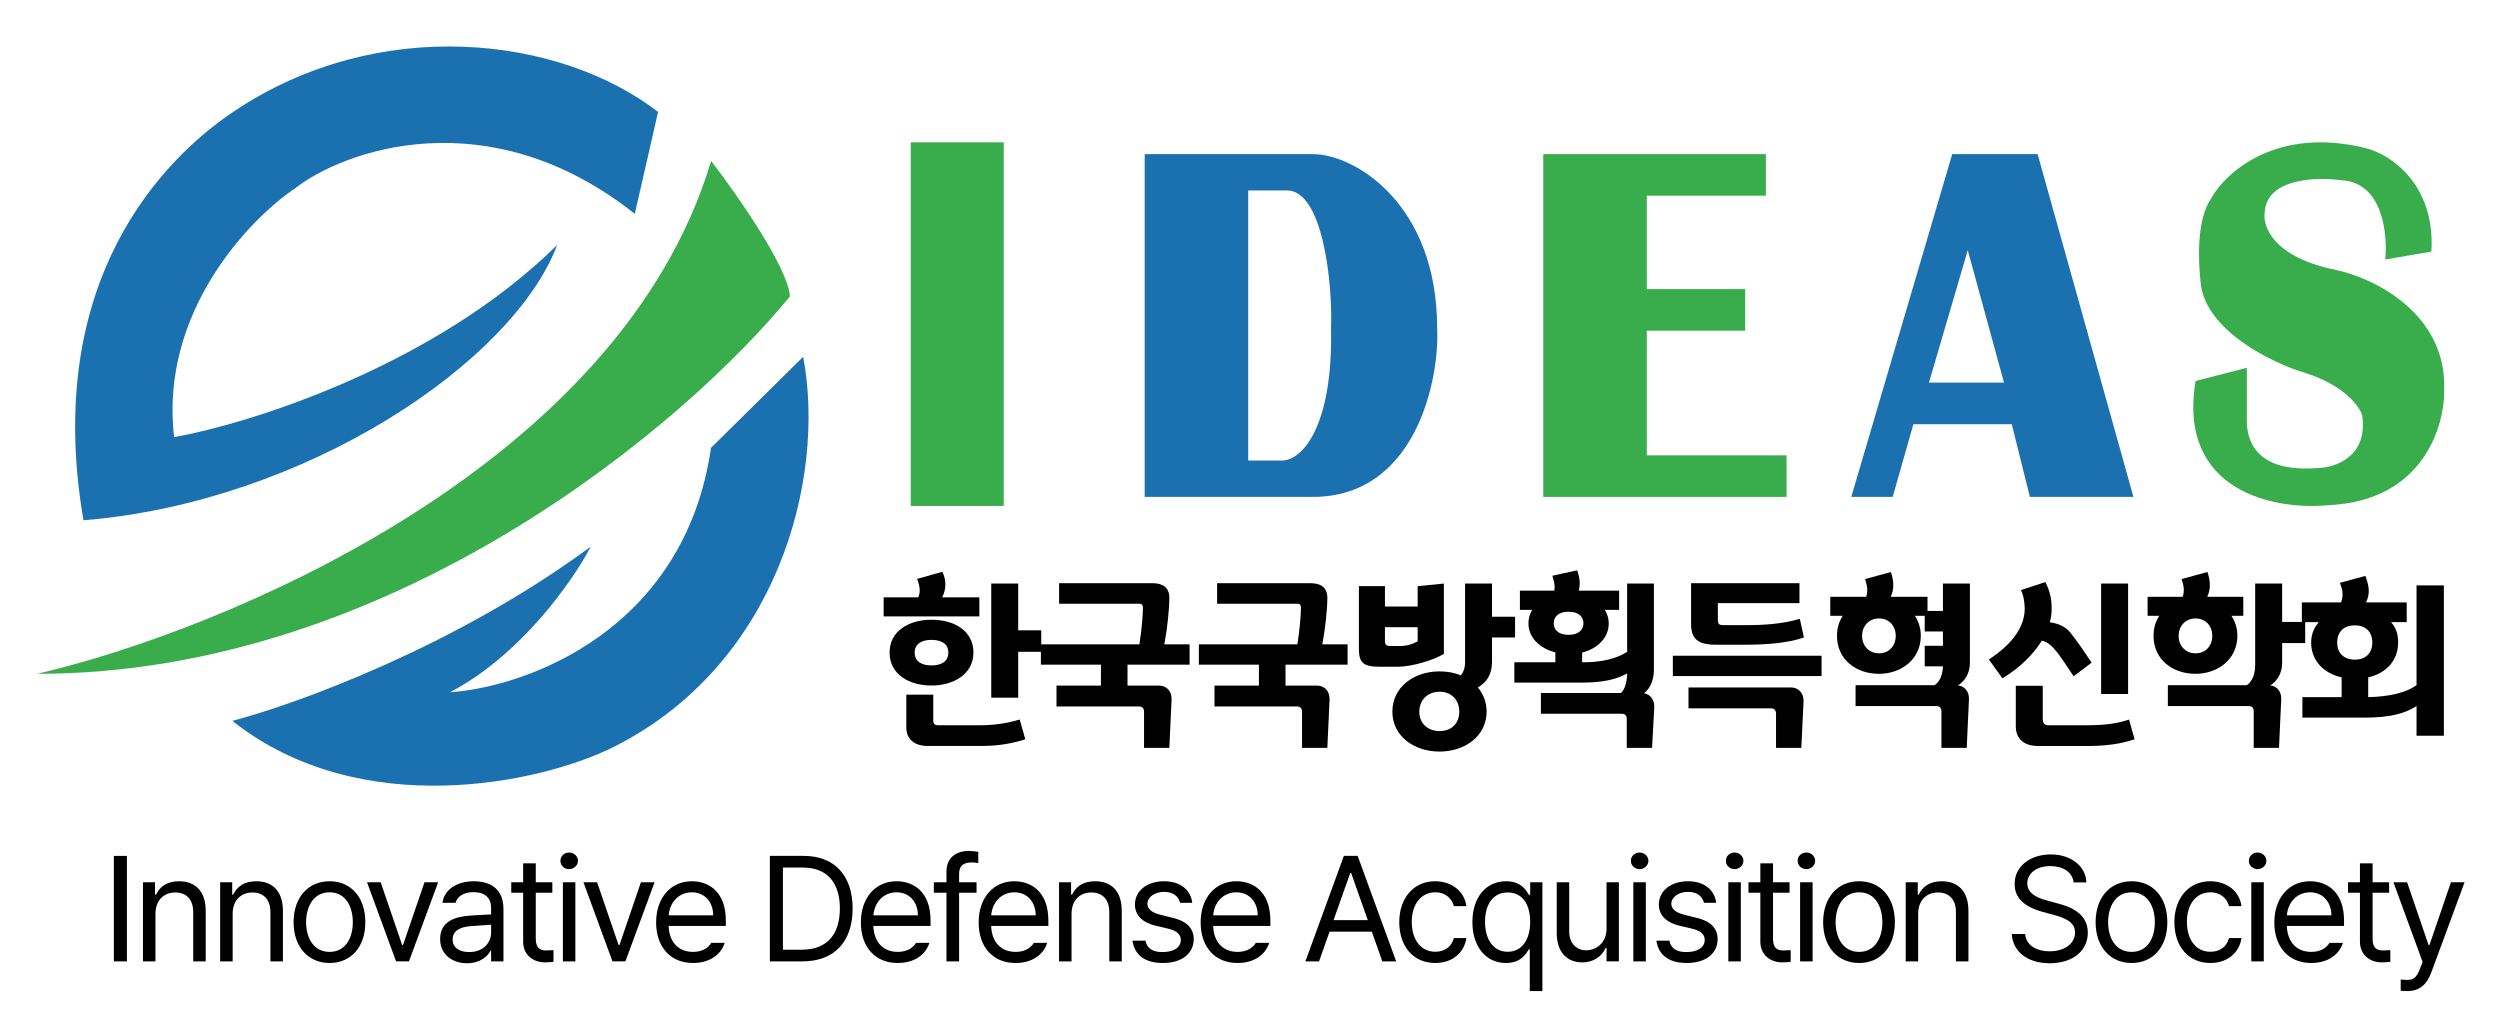 <svg width="78" height="32" viewBox="0 0 78 32" fill="none" xmlns="http://www.w3.org/2000/svg">
<mask id="mask0_0_100" style="mask-type:alpha" maskUnits="userSpaceOnUse" x="0" y="0" width="78" height="32">
<rect width="78" height="32" fill="#D9D9D9"/>
</mask>
<g mask="url(#mask0_0_100)">
<path d="M22.187 5.022C19.331 14.574 6.979 19.669 1.16 21.023C12.269 21.023 21.447 13.171 24.647 9.246C24.583 8.336 22.981 6.051 22.187 5.022Z" fill="#39AC4B"/>
<path d="M18.43 17.055C14.213 20.171 9.219 21.977 7.249 22.491C11.242 25.656 16.886 24.439 19.149 23.303C24.26 20.737 25.778 14.945 25.059 11.131L22.184 13.971C21.353 19.684 16.407 21.436 14.038 21.599C16.274 20.43 17.898 18.082 18.43 17.055Z" fill="#1B70B0"/>
<path d="M19.805 6.672C15.202 3.026 10.68 4.728 9.226 5.862C7.773 6.834 4.979 9.751 5.431 13.64C7.826 13.208 13.571 11.404 17.383 7.645C16.01 11.29 9.549 15.665 2.604 16.233C1.312 8.698 5.152 4.92 7.271 3.493C11.81 0.434 17.47 1.127 20.532 3.492L19.805 6.672Z" fill="#1B70B0"/>
<path d="M71.835 21.75H73.059V21.133C72.508 21.011 72.108 20.621 72.108 20.045C72.108 19.784 72.201 19.586 72.346 19.411H71.818V18.794H73.042C73.071 18.719 73.088 18.626 73.088 18.538C73.088 18.486 73.082 18.434 73.071 18.381L73.007 18.183L73.801 17.968C73.859 18.143 73.906 18.282 73.906 18.439C73.906 18.562 73.877 18.678 73.819 18.794H75.089V19.411H74.602C74.758 19.591 74.822 19.784 74.822 20.045C74.822 20.616 74.439 21.011 73.888 21.133V21.75C74.555 21.738 75.083 21.605 75.396 21.378V18.265H76.249V22.954H75.396V22.029C75.054 22.25 74.602 22.39 73.772 22.39H71.835V21.75ZM74.016 20.045C74.016 19.702 73.796 19.51 73.471 19.51C73.14 19.51 72.92 19.702 72.92 20.045C72.92 20.389 73.14 20.581 73.471 20.581C73.796 20.581 74.016 20.389 74.016 20.045Z" fill="black"/>
<path d="M70.362 18.207H71.203V19.405H71.922V20.063H71.203V20.674C71.203 21.017 71.041 21.256 70.832 21.384C71.041 21.407 71.174 21.576 71.174 21.785C71.174 21.803 71.174 21.814 71.174 21.826L71.105 23.333H70.316V22.198C70.316 22.088 70.264 22.029 70.154 22.029H67.637V21.378H70.101C70.287 21.25 70.362 21.006 70.362 20.732V18.207ZM69.991 18.62V19.213H69.62C69.736 19.388 69.806 19.598 69.806 19.836C69.806 20.575 69.191 21.023 68.501 21.023C67.787 21.023 67.19 20.581 67.19 19.836C67.19 19.598 67.254 19.388 67.37 19.213H67.005V18.62H68.101C68.124 18.556 68.135 18.48 68.135 18.405C68.135 18.288 68.101 18.178 68.066 18.067L68.872 17.846C68.918 17.98 68.947 18.12 68.947 18.259C68.947 18.387 68.918 18.509 68.866 18.62H69.991ZM69.023 19.836C69.023 19.539 68.826 19.295 68.501 19.295C68.182 19.295 67.973 19.539 67.973 19.836C67.973 20.144 68.182 20.383 68.501 20.383C68.826 20.383 69.023 20.144 69.023 19.836Z" fill="black"/>
<path d="M63.05 18.411L63.815 18.161C63.96 18.434 64.012 18.708 64.012 18.981C64.012 19.127 63.995 19.272 63.954 19.417C64.204 19.447 64.441 19.54 64.609 19.755C64.818 20.017 65.073 20.395 65.259 20.674L64.697 21.099C64.29 20.5 64.053 20.063 63.705 19.988C63.438 20.424 63.009 20.843 62.475 21.163L62.052 20.575C62.806 20.087 63.171 19.54 63.171 18.987C63.171 18.806 63.131 18.545 63.05 18.411ZM65.12 23.275H63.589C63.166 23.275 62.893 23.071 62.893 22.658V21.396H63.734V22.449C63.734 22.559 63.786 22.629 63.908 22.629H65.097C65.549 22.629 66.03 22.594 66.425 22.449L66.599 23.065C66.198 23.205 65.717 23.275 65.12 23.275ZM66.396 18.207V21.652H65.555V18.207H66.396Z" fill="black"/>
<path d="M60.138 18.62V19.062H60.62V18.207H61.461V20.674C61.461 21.017 61.298 21.256 61.089 21.384C61.298 21.407 61.431 21.576 61.431 21.785C61.431 21.803 61.431 21.814 61.431 21.826L61.362 23.333H60.573V22.198C60.573 22.088 60.521 22.029 60.411 22.029H57.894V21.378H60.359C60.533 21.262 60.608 21.04 60.62 20.79H60.051V20.15H60.62V19.702H60.051V19.213H59.744C59.86 19.388 59.929 19.598 59.929 19.836C59.929 20.575 59.315 21.023 58.625 21.023C57.911 21.023 57.314 20.581 57.314 19.836C57.314 19.598 57.378 19.388 57.494 19.213H57.105V18.62H58.224C58.248 18.556 58.259 18.48 58.259 18.405C58.259 18.288 58.224 18.178 58.19 18.067L58.996 17.846C59.042 17.98 59.071 18.12 59.071 18.259C59.071 18.387 59.042 18.509 58.99 18.62H60.138ZM59.147 19.836C59.147 19.539 58.949 19.295 58.625 19.295C58.306 19.295 58.097 19.539 58.097 19.836C58.097 20.144 58.306 20.383 58.625 20.383C58.949 20.383 59.147 20.144 59.147 19.836Z" fill="black"/>
<path d="M56.833 20.459V21.093H52.193V20.459H56.833ZM56.27 21.896L56.201 23.333H55.412V22.268C55.412 22.158 55.36 22.1 55.25 22.1H52.681V21.448H55.876C56.114 21.448 56.27 21.623 56.27 21.861C56.27 21.873 56.27 21.884 56.27 21.896ZM53.597 19.348C53.597 19.476 53.643 19.505 53.777 19.505H54.461C54.971 19.505 55.603 19.476 56.154 19.307L56.282 19.889C55.772 20.069 55.081 20.116 54.42 20.116H53.55C53.104 20.116 52.762 20.023 52.762 19.487V18.196H56.143V18.818H53.597V19.348Z" fill="black"/>
<path d="M50.193 19.446C50.193 19.9 49.845 20.238 49.363 20.36V20.662H49.45C49.949 20.662 50.442 20.552 50.767 20.337V18.207H51.602V20.895C51.602 21.221 51.48 21.488 51.294 21.628C51.486 21.663 51.613 21.826 51.613 22.041C51.613 22.053 51.613 22.059 51.613 22.07L51.544 23.333H50.755V22.437C50.755 22.326 50.703 22.268 50.593 22.268H48.076V21.622H50.575C50.715 21.488 50.761 21.244 50.767 21.011C50.425 21.203 49.984 21.297 49.369 21.297H47.247V20.662H48.528V20.354C48.041 20.232 47.687 19.894 47.687 19.446C47.687 19.295 47.728 19.155 47.803 19.027H47.421V18.428H48.493C48.499 18.387 48.505 18.347 48.505 18.306C48.505 18.23 48.47 18.073 48.435 17.963L49.207 17.794C49.253 17.928 49.288 18.062 49.288 18.201C49.288 18.277 49.276 18.352 49.259 18.428H50.517V19.027H50.071C50.146 19.155 50.193 19.295 50.193 19.446ZM49.404 19.446C49.404 19.237 49.247 19.086 48.94 19.086C48.633 19.086 48.476 19.237 48.476 19.446C48.476 19.656 48.633 19.807 48.94 19.807C49.247 19.807 49.404 19.656 49.404 19.446Z" fill="black"/>
<path d="M45.71 18.207H46.551V19.243H47.27V19.889H46.551V20.645C46.551 21.052 46.377 21.297 46.11 21.448C46.278 21.651 46.382 21.907 46.382 22.204C46.382 22.96 45.71 23.449 44.915 23.449C44.115 23.449 43.442 22.966 43.442 22.204C43.442 21.436 44.115 20.947 44.915 20.947C45.153 20.947 45.379 20.988 45.576 21.07C45.675 20.959 45.71 20.802 45.71 20.674V18.207ZM45.049 20.401C44.724 20.598 44.051 20.802 43.61 20.802H43.03C42.508 20.802 42.398 20.651 42.398 20.238V18.288H43.21V18.923H44.231V18.288L45.049 18.207V20.401ZM45.53 22.204C45.53 21.838 45.286 21.582 44.915 21.582C44.544 21.582 44.283 21.838 44.283 22.204C44.283 22.571 44.544 22.809 44.915 22.809C45.286 22.809 45.53 22.571 45.53 22.204ZM43.68 20.156C43.883 20.156 44.074 20.098 44.231 20.011V19.569H43.21V20.005C43.21 20.115 43.262 20.156 43.373 20.156H43.68Z" fill="black"/>
<path d="M42.045 20.104V20.738H40.108V21.39H41.088C41.326 21.39 41.482 21.564 41.482 21.803C41.482 21.815 41.482 21.826 41.482 21.838L41.413 23.333H40.624V22.21C40.624 22.1 40.572 22.042 40.462 22.042H37.892V21.39H39.278V20.738H37.405V20.104H40.479C40.543 19.697 40.589 19.22 40.589 18.975C40.589 18.853 40.543 18.836 40.456 18.836H37.974V18.196H40.891C41.181 18.196 41.413 18.306 41.413 18.65C41.413 19.022 41.349 19.61 41.256 20.104H42.045Z" fill="black"/>
<path d="M37.115 20.104V20.738H35.178V21.39H36.158C36.396 21.39 36.553 21.564 36.553 21.803C36.553 21.815 36.553 21.826 36.553 21.838L36.483 23.333H35.694V22.21C35.694 22.1 35.642 22.042 35.532 22.042H32.963V21.39H34.349V20.738H32.476V20.104H35.549C35.613 19.697 35.66 19.22 35.66 18.975C35.66 18.853 35.613 18.836 35.526 18.836H33.044V18.196H35.961C36.251 18.196 36.483 18.306 36.483 18.65C36.483 19.022 36.419 19.61 36.327 20.104H37.115Z" fill="black"/>
<path d="M30.371 20.36C30.371 21.04 29.739 21.389 29.06 21.389C28.382 21.389 27.755 21.052 27.755 20.36C27.755 19.679 28.37 19.336 29.06 19.336C29.779 19.336 30.371 19.685 30.371 20.36ZM31.768 18.207V19.667H32.487V20.336H31.768V21.768H30.927V18.207H31.768ZM28.944 23.274C28.521 23.274 28.277 23.053 28.277 22.698V21.674H29.118V22.472C29.118 22.582 29.159 22.629 29.28 22.629H30.545C30.997 22.629 31.42 22.57 31.815 22.448L31.989 23.065C31.589 23.193 31.165 23.274 30.626 23.274H28.944ZM27.57 18.637H28.648C28.677 18.579 28.695 18.509 28.695 18.422C28.695 18.317 28.666 18.184 28.614 18.061L29.402 17.84C29.466 17.968 29.495 18.102 29.495 18.236C29.495 18.376 29.46 18.515 29.396 18.637H30.556V19.231H27.57V18.637ZM29.588 20.36C29.588 20.063 29.338 19.964 29.06 19.964C28.793 19.964 28.538 20.063 28.538 20.36C28.538 20.662 28.793 20.761 29.06 20.761C29.338 20.761 29.588 20.662 29.588 20.36Z" fill="black"/>
<path d="M75.119 30.922C75.036 30.919 74.952 30.917 74.902 30.913V30.563C74.943 30.567 75.031 30.57 75.092 30.572C75.251 30.57 75.385 30.561 75.514 30.199L75.586 30.013L74.675 27.526H75.101L75.772 29.485H75.799L76.47 27.526H76.895L75.853 30.349C75.708 30.738 75.468 30.919 75.119 30.922Z" fill="black"/>
<path d="M74.541 27.526V27.854H74.025V29.285C74.022 29.602 74.181 29.654 74.346 29.654C74.417 29.654 74.521 29.647 74.578 29.645V30.008C74.516 30.017 74.421 30.026 74.306 30.026C73.977 30.026 73.633 29.822 73.63 29.386V27.854H73.259V27.526H73.63V26.936H74.025V27.526H74.541Z" fill="black"/>
<path d="M72.11 30.045C71.399 30.047 70.959 29.538 70.959 28.781C70.959 28.022 71.406 27.495 72.074 27.495C72.59 27.495 73.136 27.813 73.134 28.726V28.89H71.349C71.369 29.413 71.673 29.699 72.11 29.699C72.405 29.699 72.59 29.57 72.681 29.417H73.098C72.982 29.792 72.618 30.047 72.11 30.045ZM71.351 28.558H72.74C72.738 28.147 72.479 27.84 72.074 27.84C71.648 27.84 71.378 28.176 71.351 28.558Z" fill="black"/>
<path d="M70.241 29.995V27.526H70.63V29.995H70.241ZM70.164 26.858C70.162 26.713 70.286 26.597 70.436 26.599C70.585 26.597 70.71 26.713 70.712 26.858C70.71 27.001 70.585 27.117 70.436 27.117C70.286 27.117 70.162 27.001 70.164 26.858Z" fill="black"/>
<path d="M68.965 30.045C68.267 30.047 67.841 29.513 67.841 28.772C67.841 28.022 68.288 27.495 68.956 27.495C69.479 27.495 69.873 27.806 69.934 28.272H69.545C69.488 28.047 69.293 27.84 68.965 27.84C68.525 27.84 68.233 28.204 68.231 28.758C68.233 29.329 68.519 29.695 68.965 29.695C69.255 29.695 69.477 29.538 69.545 29.267H69.934C69.873 29.708 69.511 30.047 68.965 30.045Z" fill="black"/>
<path d="M66.507 30.045C65.836 30.047 65.383 29.538 65.383 28.772C65.383 28.001 65.836 27.495 66.507 27.495C67.175 27.495 67.623 28.001 67.621 28.772C67.623 29.538 67.175 30.047 66.507 30.045ZM65.773 28.772C65.775 29.265 66.006 29.699 66.507 29.699C67.003 29.699 67.231 29.265 67.231 28.772C67.231 28.281 67.003 27.84 66.507 27.84C66.006 27.84 65.775 28.281 65.773 28.772Z" fill="black"/>
<path d="M64.696 27.531C64.662 27.208 64.363 27.022 63.971 27.022C63.536 27.022 63.253 27.249 63.251 27.563C63.253 27.908 63.636 28.038 63.885 28.099L64.211 28.19C64.562 28.281 65.14 28.483 65.14 29.099C65.14 29.636 64.71 30.051 63.949 30.054C63.242 30.051 62.804 29.686 62.766 29.14H63.183C63.217 29.508 63.559 29.683 63.949 29.681C64.402 29.683 64.741 29.449 64.741 29.09C64.741 28.77 64.438 28.647 64.094 28.549L63.69 28.44C63.176 28.29 62.854 28.026 62.857 27.581C62.854 27.024 63.348 26.658 63.985 26.658C64.621 26.658 65.079 27.031 65.095 27.531H64.696Z" fill="black"/>
<path d="M59.847 28.513V29.995H59.458V27.526H59.834V27.913H59.865C59.981 27.66 60.212 27.495 60.586 27.495C61.084 27.495 61.417 27.799 61.415 28.426V29.995H61.025V28.454C61.025 28.072 60.817 27.845 60.468 27.845C60.11 27.845 59.847 28.085 59.847 28.513Z" fill="black"/>
<path d="M58.005 30.045C57.335 30.047 56.882 29.538 56.882 28.772C56.882 28.001 57.335 27.495 58.005 27.495C58.673 27.495 59.122 28.001 59.12 28.772C59.122 29.538 58.673 30.047 58.005 30.045ZM57.271 28.772C57.273 29.265 57.505 29.699 58.005 29.699C58.501 29.699 58.73 29.265 58.73 28.772C58.73 28.281 58.501 27.84 58.005 27.84C57.505 27.84 57.273 28.281 57.271 28.772Z" fill="black"/>
<path d="M56.163 29.995V27.526H56.553V29.995H56.163ZM56.086 26.858C56.084 26.713 56.208 26.597 56.358 26.599C56.507 26.597 56.632 26.713 56.634 26.858C56.632 27.001 56.507 27.117 56.358 27.117C56.208 27.117 56.084 27.001 56.086 26.858Z" fill="black"/>
<path d="M55.834 27.526V27.854H55.318V29.285C55.315 29.602 55.474 29.654 55.639 29.654C55.709 29.654 55.814 29.647 55.87 29.645V30.008C55.809 30.017 55.714 30.026 55.599 30.026C55.27 30.026 54.926 29.822 54.923 29.386V27.854H54.552V27.526H54.923V26.936H55.318V27.526H55.834Z" fill="black"/>
<path d="M53.924 29.995V27.526H54.314V29.995H53.924ZM53.847 26.858C53.845 26.713 53.969 26.597 54.119 26.599C54.268 26.597 54.393 26.713 54.395 26.858C54.393 27.001 54.268 27.117 54.119 27.117C53.969 27.117 53.845 27.001 53.847 26.858Z" fill="black"/>
<path d="M53.165 28.167C53.11 27.963 52.954 27.829 52.666 27.826C52.363 27.829 52.148 27.992 52.145 28.199C52.148 28.363 52.279 28.474 52.567 28.545L52.934 28.636C53.373 28.74 53.588 28.96 53.59 29.304C53.588 29.731 53.242 30.047 52.626 30.045C52.073 30.047 51.744 29.799 51.679 29.349H52.086C52.132 29.59 52.306 29.706 52.616 29.704C52.968 29.706 53.187 29.558 53.187 29.326C53.187 29.151 53.063 29.038 52.784 28.972L52.413 28.886C51.984 28.785 51.756 28.551 51.756 28.222C51.756 27.799 52.125 27.495 52.666 27.495C53.176 27.495 53.495 27.767 53.545 28.167H53.165Z" fill="black"/>
<path d="M50.96 29.995V27.526H51.35V29.995H50.96ZM50.883 26.858C50.881 26.713 51.005 26.597 51.155 26.599C51.304 26.597 51.429 26.713 51.431 26.858C51.429 27.001 51.304 27.117 51.155 27.117C51.005 27.117 50.881 27.001 50.883 26.858Z" fill="black"/>
<path d="M50.124 28.981V27.526H50.509V29.994H50.124V29.576H50.096C49.981 29.826 49.736 30.026 49.367 30.026C48.901 30.026 48.567 29.722 48.57 29.095V27.526H48.959V29.067C48.959 29.422 49.179 29.651 49.494 29.649C49.773 29.651 50.121 29.442 50.124 28.981Z" fill="black"/>
<path d="M47.729 30.922V29.617H47.702C47.615 29.754 47.455 30.047 46.986 30.045C46.372 30.047 45.939 29.551 45.939 28.767C45.939 27.985 46.372 27.495 46.99 27.495C47.468 27.495 47.618 27.785 47.702 27.917H47.742V27.526H48.123V30.922H47.729ZM46.333 28.758C46.333 29.283 46.573 29.695 47.04 29.695C47.491 29.695 47.74 29.313 47.742 28.758C47.74 28.21 47.498 27.845 47.04 27.845C46.567 27.845 46.333 28.242 46.333 28.758Z" fill="black"/>
<path d="M44.781 30.045C44.083 30.047 43.657 29.513 43.657 28.772C43.657 28.022 44.104 27.495 44.772 27.495C45.295 27.495 45.69 27.806 45.751 28.272H45.361C45.304 28.047 45.11 27.84 44.781 27.84C44.342 27.84 44.049 28.204 44.047 28.758C44.049 29.329 44.335 29.695 44.781 29.695C45.071 29.695 45.293 29.538 45.361 29.267H45.751C45.69 29.708 45.327 30.047 44.781 30.045Z" fill="black"/>
<path d="M41.154 29.995H40.728L41.929 26.704H42.359L43.56 29.995H43.129L42.801 29.068H41.482L41.154 29.995ZM41.607 28.709H42.676L42.155 27.236H42.128L41.607 28.709Z" fill="black"/>
<path d="M38.611 30.045C37.9 30.047 37.46 29.538 37.46 28.781C37.46 28.022 37.907 27.495 38.575 27.495C39.092 27.495 39.637 27.813 39.635 28.726V28.89H37.85C37.87 29.413 38.174 29.699 38.611 29.699C38.906 29.699 39.092 29.57 39.182 29.417H39.599C39.483 29.792 39.119 30.047 38.611 30.045ZM37.852 28.558H39.241C39.239 28.147 38.98 27.84 38.575 27.84C38.149 27.84 37.88 28.176 37.852 28.558Z" fill="black"/>
<path d="M36.819 28.167C36.764 27.963 36.608 27.829 36.321 27.826C36.017 27.829 35.802 27.992 35.799 28.199C35.802 28.363 35.933 28.474 36.221 28.545L36.588 28.636C37.027 28.74 37.242 28.96 37.245 29.304C37.242 29.731 36.896 30.047 36.28 30.045C35.727 30.047 35.398 29.799 35.333 29.349H35.74C35.786 29.59 35.96 29.706 36.271 29.704C36.622 29.706 36.842 29.558 36.842 29.326C36.842 29.151 36.717 29.038 36.438 28.972L36.067 28.886C35.639 28.785 35.41 28.551 35.41 28.222C35.41 27.799 35.779 27.495 36.321 27.495C36.83 27.495 37.15 27.767 37.199 28.167H36.819Z" fill="black"/>
<path d="M33.432 28.513V29.995H33.042V27.526H33.418V27.913H33.45C33.565 27.66 33.797 27.495 34.17 27.495C34.669 27.495 35.002 27.799 34.999 28.426V29.995H34.61V28.454C34.61 28.072 34.401 27.845 34.053 27.845C33.694 27.845 33.432 28.085 33.432 28.513Z" fill="black"/>
<path d="M31.685 30.045C30.973 30.047 30.534 29.538 30.534 28.781C30.534 28.022 30.98 27.495 31.648 27.495C32.165 27.495 32.711 27.813 32.709 28.726V28.89H30.924C30.944 29.413 31.247 29.699 31.685 29.699C31.979 29.699 32.165 29.57 32.256 29.417H32.672C32.557 29.792 32.192 30.047 31.685 30.045ZM30.926 28.558H32.315C32.312 28.147 32.054 27.84 31.648 27.84C31.223 27.84 30.953 28.176 30.926 28.558Z" fill="black"/>
<path d="M30.468 27.527V27.854H29.924V29.995H29.53V27.854H29.136V27.527H29.53V27.19C29.532 26.79 29.797 26.549 30.232 26.549C30.327 26.549 30.441 26.561 30.522 26.577V26.927C30.438 26.913 30.368 26.908 30.318 26.908C30.044 26.908 29.922 27.022 29.924 27.277V27.527H30.468Z" fill="black"/>
<path d="M28.009 30.045C27.298 30.047 26.859 29.538 26.859 28.781C26.859 28.022 27.305 27.495 27.973 27.495C28.49 27.495 29.036 27.813 29.033 28.726V28.89H27.248C27.269 29.413 27.572 29.699 28.009 29.699C28.304 29.699 28.49 29.57 28.58 29.417H28.997C28.882 29.792 28.517 30.047 28.009 30.045ZM27.25 28.558H28.639C28.637 28.147 28.379 27.84 27.973 27.84C27.547 27.84 27.278 28.176 27.25 28.558Z" fill="black"/>
<path d="M25.039 29.995H24.02V26.704H25.08C26.038 26.704 26.602 27.32 26.602 28.345C26.602 29.372 26.038 29.995 25.039 29.995ZM24.427 29.631H25.012C25.816 29.631 26.204 29.143 26.204 28.345C26.204 27.55 25.816 27.068 25.053 27.068H24.427V29.631Z" fill="black"/>
<path d="M21.622 30.045C20.911 30.047 20.471 29.538 20.471 28.781C20.471 28.022 20.918 27.495 21.586 27.495C22.102 27.495 22.648 27.813 22.646 28.726V28.89H20.861C20.881 29.413 21.185 29.699 21.622 29.699C21.917 29.699 22.102 29.57 22.193 29.417H22.61C22.494 29.792 22.13 30.047 21.622 30.045ZM20.863 28.558H22.252C22.25 28.147 21.991 27.84 21.586 27.84C21.16 27.84 20.89 28.176 20.863 28.558Z" fill="black"/>
<path d="M20.423 27.526L19.513 29.994H19.109L18.203 27.526H18.629L19.3 29.485H19.327L19.997 27.526H20.423Z" fill="black"/>
<path d="M17.562 29.995V27.526H17.951V29.995H17.562ZM17.485 26.858C17.482 26.713 17.607 26.597 17.756 26.599C17.906 26.597 18.031 26.713 18.033 26.858C18.031 27.001 17.906 27.117 17.756 27.117C17.607 27.117 17.482 27.001 17.485 26.858Z" fill="black"/>
<path d="M17.233 27.526V27.854H16.716V29.285C16.714 29.602 16.873 29.654 17.038 29.654C17.108 29.654 17.212 29.647 17.269 29.645V30.008C17.208 30.017 17.113 30.026 16.997 30.026C16.669 30.026 16.324 29.822 16.322 29.386V27.854H15.951V27.526H16.322V26.936H16.716V27.526H17.233Z" fill="black"/>
<path d="M13.732 29.295C13.732 28.729 14.231 28.599 14.657 28.567C14.815 28.556 15.212 28.533 15.323 28.531V28.331C15.323 28.017 15.137 27.835 14.765 27.835C14.455 27.835 14.267 27.979 14.213 28.167H13.805C13.855 27.77 14.24 27.495 14.784 27.495C15.105 27.495 15.71 27.59 15.708 28.367V29.995H15.323V29.658H15.305C15.223 29.824 14.999 30.051 14.571 30.054C14.104 30.051 13.732 29.776 13.732 29.295ZM14.122 29.313C14.124 29.574 14.339 29.706 14.639 29.704C15.078 29.706 15.323 29.41 15.323 29.099V28.851C15.207 28.858 14.82 28.888 14.702 28.895C14.349 28.917 14.124 29.042 14.122 29.313Z" fill="black"/>
<path d="M13.671 27.526L12.76 29.994H12.357L11.451 27.526H11.877L12.547 29.485H12.574L13.245 27.526H13.671Z" fill="black"/>
<path d="M10.284 30.045C9.613 30.047 9.16 29.538 9.16 28.772C9.16 28.001 9.613 27.495 10.284 27.495C10.952 27.495 11.4 28.001 11.398 28.772C11.4 29.538 10.952 30.047 10.284 30.045ZM9.55 28.772C9.552 29.265 9.783 29.699 10.284 29.699C10.78 29.699 11.008 29.265 11.008 28.772C11.008 28.281 10.78 27.84 10.284 27.84C9.783 27.84 9.552 28.281 9.55 28.772Z" fill="black"/>
<path d="M7.259 28.513V29.995H6.869V27.526H7.245V27.913H7.277C7.393 27.66 7.624 27.495 7.998 27.495C8.496 27.495 8.829 27.799 8.827 28.426V29.995H8.437V28.454C8.437 28.072 8.229 27.845 7.88 27.845C7.522 27.845 7.259 28.085 7.259 28.513Z" fill="black"/>
<path d="M4.85 28.513V29.995H4.461V27.526H4.837V27.913H4.869C4.984 27.66 5.215 27.495 5.589 27.495C6.087 27.495 6.42 27.799 6.418 28.426V29.995H6.028V28.454C6.028 28.072 5.82 27.845 5.471 27.845C5.113 27.845 4.85 28.085 4.85 28.513Z" fill="black"/>
<path d="M3.96 26.704V29.995H3.552V26.704H3.96Z" fill="black"/>
<rect x="28.416" y="4.44" width="2.9" height="11.345" fill="#39AC4B"/>
<path d="M40.963 4.809C42.255 4.809 44.839 6.348 44.839 10.237C44.919 11.804 44.193 15.503 40.963 15.503H35.714V4.809H40.963ZM38.944 5.942V14.369H39.994C40.64 14.369 41.593 13.283 41.528 10.237C41.582 8.887 41.286 5.942 40.155 5.942H38.944Z" fill="#1B70B0"/>
<path d="M55.095 6.105H51.38V9.021H54.449V10.318H51.38V14.207H55.741V15.503H48.15V4.809H55.095V6.105Z" fill="#39AC4B"/>
<path d="M63.574 4.809L66.563 15.503H63.332L62.767 13.234H59.698L59.052 15.503H57.76L60.909 4.809H63.574ZM60.183 11.938H62.525L61.394 7.807L60.183 11.938Z" fill="#1B70B0"/>
<path d="M70.101 11.475L68.501 11.887C67.926 15.381 71.034 15.925 72.66 15.76C75.603 15.628 76.286 13.288 76.259 12.134C76.323 9.761 74.046 8.673 72.9 8.426C70.917 8.031 70.581 7.053 70.661 6.613C70.725 5.559 72.287 5.515 73.06 5.625C74.34 5.691 74.499 7.3 74.42 8.097L75.859 7.849C75.987 5.74 74.579 4.828 73.86 4.636C71.045 3.911 69.434 5.377 68.981 6.201C68.534 6.861 68.582 8.1 68.661 8.838C68.821 10.322 70.901 11.338 71.94 11.64C73.156 12.035 73.62 12.684 73.7 12.958C73.892 14.277 72.82 14.606 72.26 14.606C70.341 14.738 70.101 13.7 70.101 13.123V11.475Z" fill="#39AC4B"/>
</g>
</svg>
